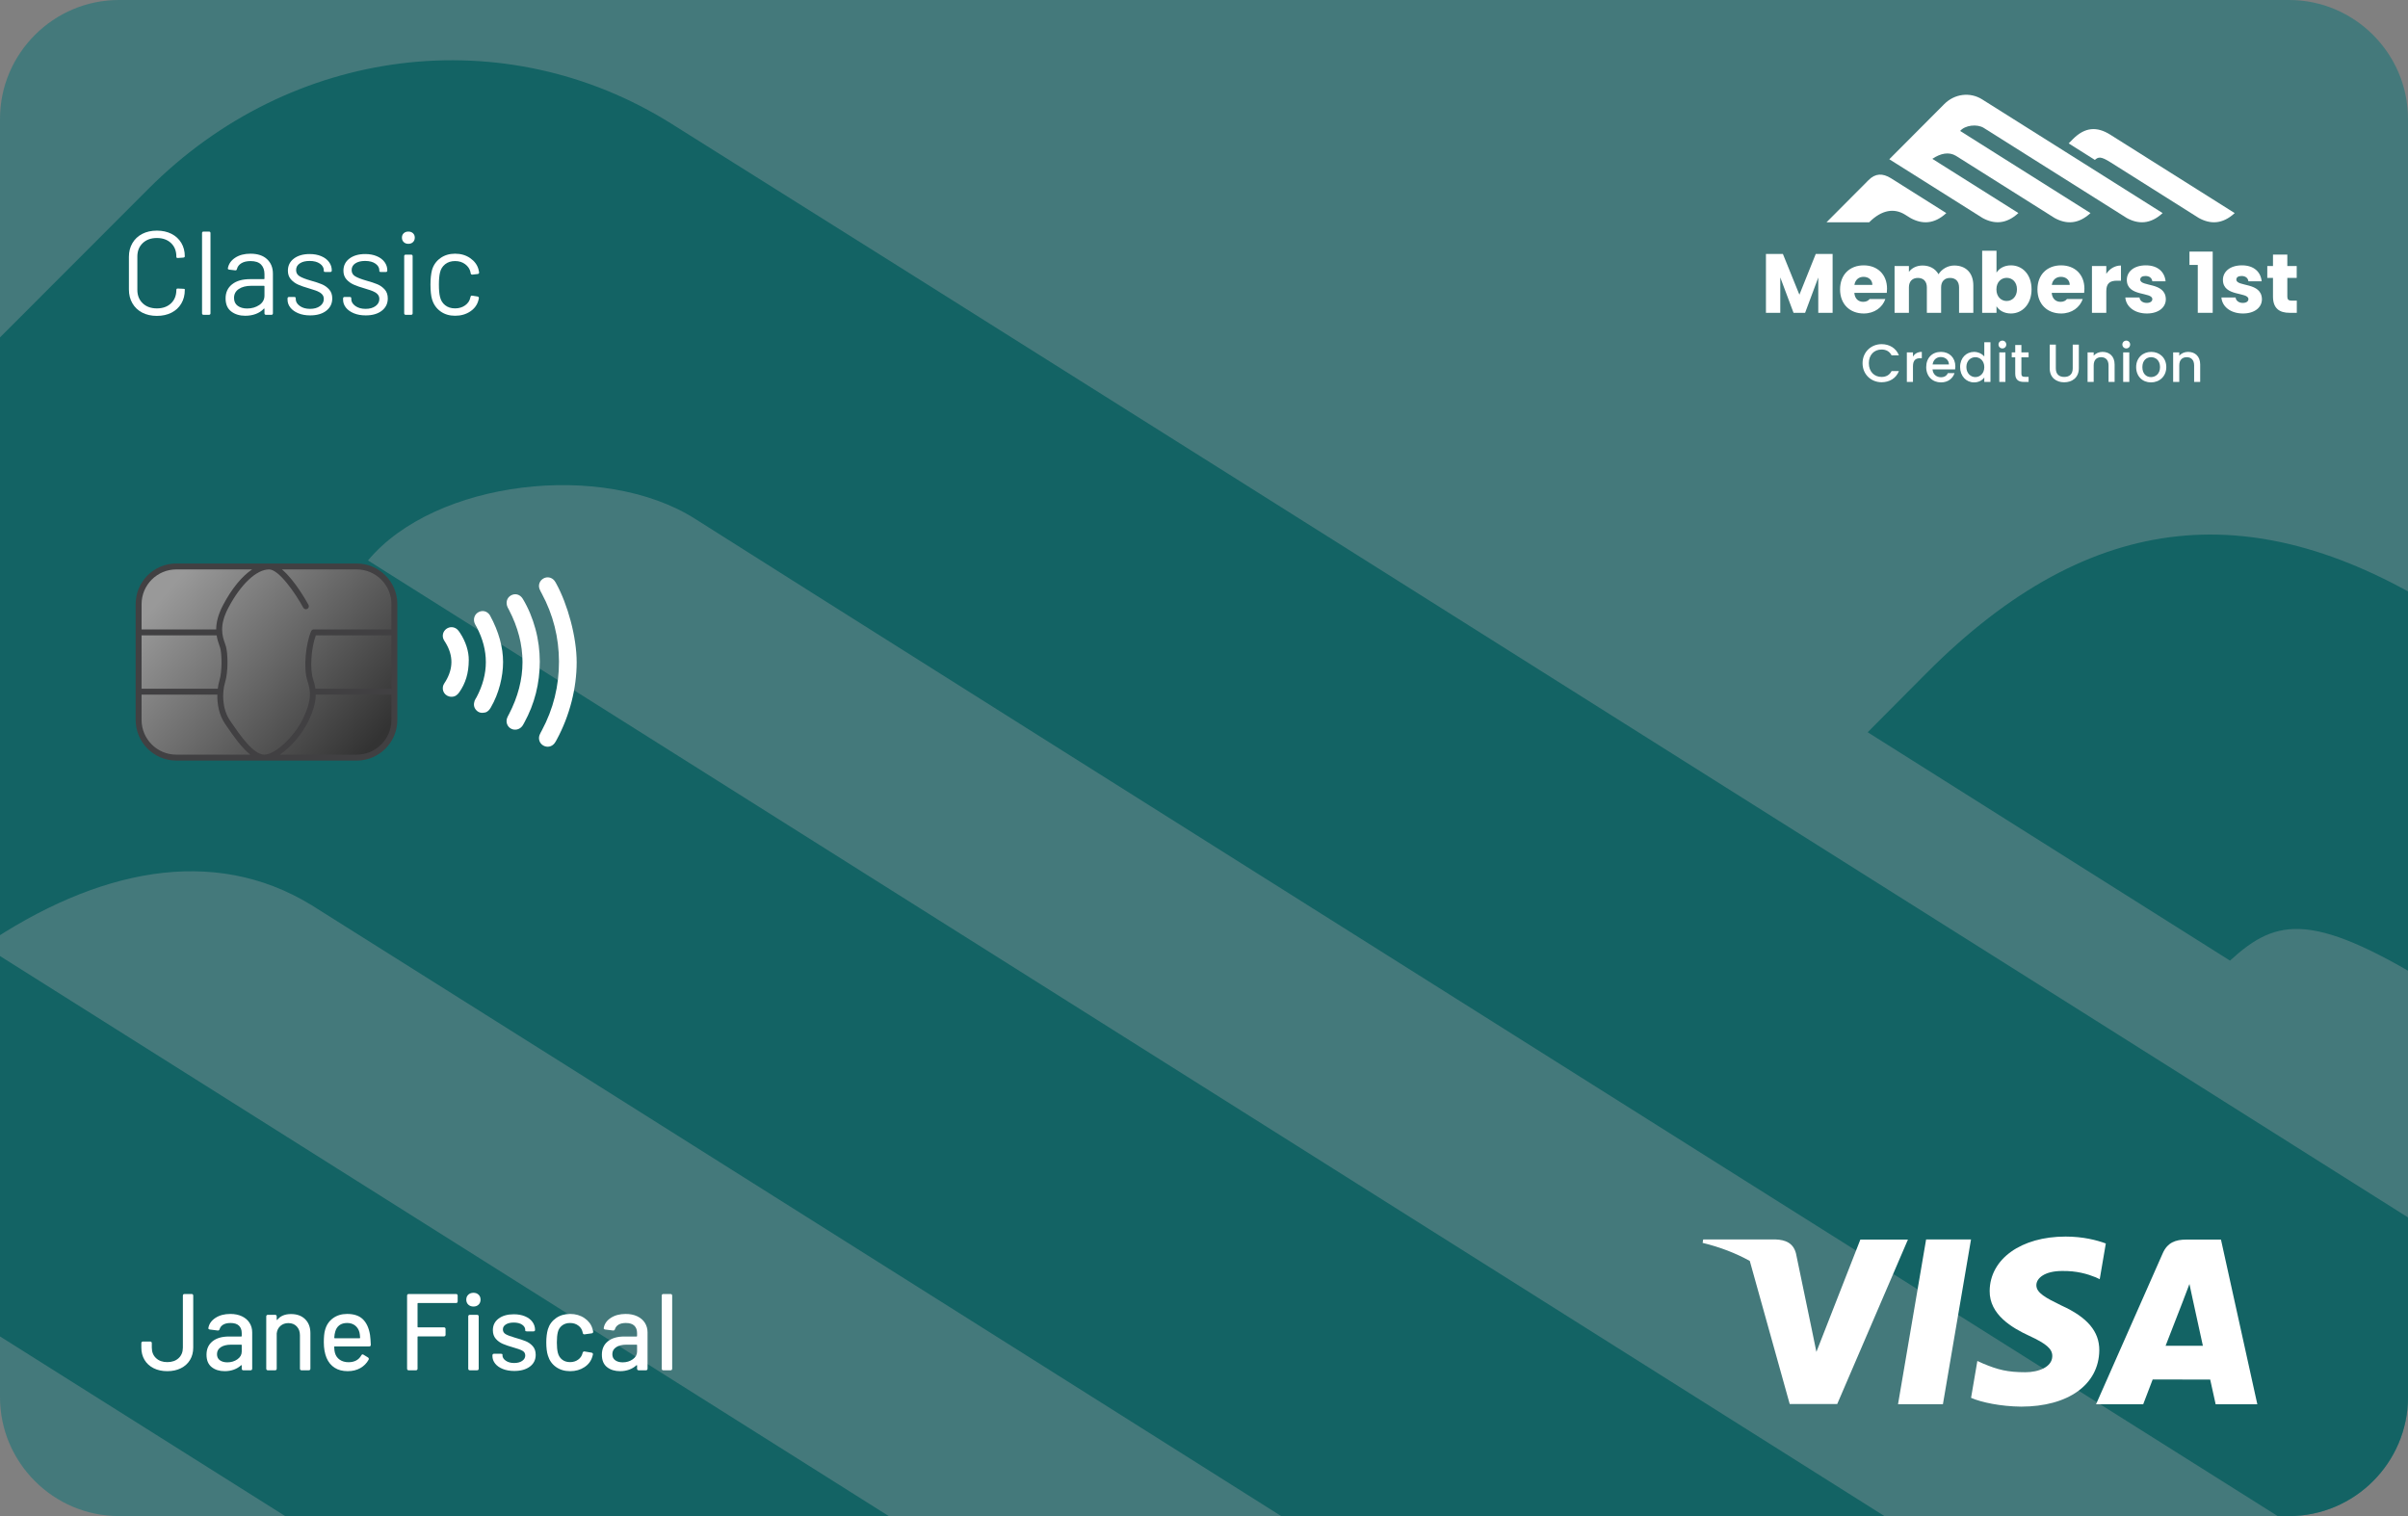 <?xml version="1.0" encoding="utf-8"?>
<!-- Generator: Adobe Illustrator 27.1.1, SVG Export Plug-In . SVG Version: 6.00 Build 0)  -->
<svg version="1.1" id="Layer_1" xmlns="http://www.w3.org/2000/svg" xmlns:xlink="http://www.w3.org/1999/xlink" x="0px" y="0px"
	 viewBox="0 0 1756.375 1105.866" style="enable-background:new 0 0 1756.375 1105.866;" xml:space="preserve">
<rect x="0" y="0" width="1756.375" height="1105.866" fill="#808080" stroke="none"/>
<style type="text/css">
	.st0{fill:#44797B;}
	.st1{fill:none;}
	.st2{clip-path:url(#SVGID_00000014594783902165070660000004717107843615755150_);}
	.st3{fill:#136364;}
	.st4{fill:url(#SVGID_00000143604054109164437410000003524627662910260366_);}
	.st5{fill:#414042;}
	.st6{fill:#FFFFFF;}
</style>
<path class="st0" d="M1669.64,1105.866H86.735c-47.704,0-86.735-39.031-86.735-86.735V86.735
	C0,39.031,39.031,0,86.735,0h1582.906c47.704,0,86.735,39.031,86.735,86.735v932.397
	C1756.375,1066.835,1717.344,1105.866,1669.64,1105.866z"/>
<path class="st1" d="M1669.338,1105.803H86.432c-47.704,0-86.735-39.031-86.735-86.735V86.671
	c0-47.704,39.031-86.735,86.735-86.735h1582.906c47.704,0,86.735,39.031,86.735,86.735v932.397
	C1756.073,1066.772,1717.042,1105.803,1669.338,1105.803z"/>
<g>
	<defs>
		<path id="SVGID_1_" d="M1669.64,1105.866H86.735c-47.704,0-86.735-39.031-86.735-86.735V86.735
			C0,39.031,39.031,0,86.735,0h1582.906c47.704,0,86.735,39.031,86.735,86.735v932.397
			C1756.375,1066.835,1717.344,1105.866,1669.64,1105.866z"/>
	</defs>
	<clipPath id="SVGID_00000117640300467152531060000006894469130597567409_">
		<use xlink:href="#SVGID_1_"  style="overflow:visible;"/>
	</clipPath>
	<g style="clip-path:url(#SVGID_00000117640300467152531060000006894469130597567409_);">
		<path class="st3" d="M-285.759,1253.215l52.855,32.969c116.796,64.362,239.293,64.125,361.764-49.388
			c-19.597-12.32-479.479-302.367-557.685-351.282c-84.458-52.776-158.171-50.097-226.473,18.967
			c-68.302,69.037-320.231,321.439-423.682,425.389h430.065C-523.87,1204.458-397.669,1183.126-285.759,1253.215"/>
		<path class="st3" d="M-11.89,689.874c82.435-55.745,167.024-73.661,238.925-29.764
			c67.094,41.927,993.477,626.066,993.477,626.066c116.77,64.362,239.267,64.125,361.764-49.361
			c-19.597-12.347-1240.073-781.584-1313.866-828.003c48.757-58.503,171.306-72.952,238.452-30.447
			c85.824,54.773,1440.828,907.811,1440.828,907.811c116.796,64.362,239.293,64.125,361.763-49.361
			C2289.831,1224.467,794.913,281.324,489.709,90.236c-121.499-76.235-277.489-56.848-381.466,47.522
			C-54.815,300.816-252.496,499.233-445.896,693.972l939.519,591.783c116.796,64.361,239.293,64.125,361.79-49.361
			C816.481,1211.91-11.89,689.874-11.89,689.874"/>
		<path class="st3" d="M1781.164,445.991c-134.213-84.326-254.871-76.892-376.265,45.263
			c-6.252,6.252-27.478,27.688-42.636,42.873c87.032,54.852,176.166,111.043,264.276,166.578
			c34.545-31.629,60.684-36.831,156.28,23.328c59.37,37.356,891.34,562.151,891.34,562.151
			c116.77,64.361,239.293,64.125,361.763-49.361C3016.324,1224.449,1859.316,495.09,1781.164,445.991"/>
	</g>
</g>
<g>
	
		<linearGradient id="SVGID_00000012468559405190682850000003711136834637353107_" gradientUnits="userSpaceOnUse" x1="127.25" y1="424.959" x2="268.471" y2="546.862">
		<stop  offset="0" style="stop-color:#999999"/>
		<stop  offset="1" style="stop-color:#333333"/>
	</linearGradient>
	<path style="fill:url(#SVGID_00000012468559405190682850000003711136834637353107_);" d="M260.184,552.623H128.577
		c-15.111,0-27.475-12.364-27.475-27.475v-84.483c0-15.111,12.364-27.475,27.475-27.475h131.606
		c15.111,0,27.475,12.364,27.475,27.475v84.483C287.659,540.259,275.295,552.623,260.184,552.623z"/>
	<path class="st5" d="M260.184,411.027H128.577c-16.343,0-29.638,13.295-29.638,29.638v84.483
		c0,16.343,13.295,29.638,29.638,29.638h131.607c16.343,0,29.638-13.295,29.638-29.638v-84.483
		C289.822,424.322,276.528,411.027,260.184,411.027z M230.063,502.368c-0.329-2.325-0.902-4.588-1.677-6.912
		c-2.476-7.428-1.458-22.775,1.993-32.013h55.117v38.925H230.063z M260.184,415.353
		c13.957,0,25.312,11.356,25.312,25.312v18.453h-56.581c-0.866,0-1.647,0.516-1.988,1.31
		c-3.844,8.971-5.837,26.824-2.646,36.397c2.667,7.999,2.916,14.387-3.129,27.113
		c-6.357,13.386-20.419,26.523-28.386,26.523c-7.951,0-17.856-14.453-23.774-23.088l-1.234-1.798
		c-5.748-8.336-5.886-20.273-3.585-27.836c2.439-8.011,2.017-20.979,0.666-26.041
		c-0.197-0.742-0.484-1.57-0.809-2.495c-1.774-5.053-4.452-12.69,2.568-25.952
		c9.111-17.208,20.498-27.897,29.719-27.897c7.052,0,19.01,17.126,24.889,27.919
		c0.574,1.052,1.892,1.44,2.935,0.866c1.049-0.572,1.437-1.886,0.866-2.935
		c-1.26-2.312-10.035-18.072-19.367-25.85H260.184z M128.577,415.353h55.32
		c-7.365,4.917-14.755,13.845-21.124,25.873c-3.851,7.275-5.061,13.147-5.081,17.892h-54.428v-18.453
		C103.265,426.708,114.62,415.353,128.577,415.353z M103.265,463.443h54.747c0.446,2.911,1.266,5.283,1.935,7.191
		c0.283,0.808,0.54,1.529,0.713,2.178c1.207,4.532,1.485,16.737-0.625,23.665
		c-0.538,1.765-0.919,3.778-1.185,5.891h-55.585V463.443z M128.577,550.46c-13.957,0-25.312-11.356-25.312-25.312
		v-18.454h55.262c-0.167,7.147,1.363,15.093,5.669,21.337l1.228,1.787c4.531,6.611,10.606,15.448,17.174,20.642
		H128.577z M260.184,550.46h-56.027c8.205-5.516,16.526-15.448,20.903-24.665c3.773-7.944,5.214-13.854,5.26-19.101
		h55.175v18.454C285.497,539.105,274.141,550.46,260.184,550.46z"/>
</g>
<g>
	<path class="st6" d="M112.075,998.021c-2.862-1.431-5.076-3.444-6.639-6.042c-1.564-2.597-2.345-5.592-2.345-8.984
		v-3.26c0-0.37,0.105-0.662,0.318-0.875c0.211-0.211,0.503-0.318,0.875-0.318h5.248
		c0.37,0,0.662,0.107,0.875,0.318c0.211,0.213,0.318,0.505,0.318,0.875v3.26c0,3.18,1.034,5.738,3.101,7.672
		c2.067,1.935,4.796,2.902,8.189,2.902c3.445,0,6.202-0.967,8.269-2.902c2.067-1.934,3.101-4.492,3.101-7.672
		v-37.925c0-0.37,0.105-0.662,0.318-0.875c0.211-0.211,0.503-0.317,0.875-0.317h5.168
		c0.37,0,0.662,0.106,0.875,0.317c0.211,0.213,0.318,0.505,0.318,0.875v37.925c0,3.393-0.783,6.388-2.346,8.984
		c-1.564,2.598-3.776,4.611-6.639,6.042c-2.862,1.432-6.175,2.147-9.938,2.147
		C118.249,1000.168,114.937,999.453,112.075,998.021z"/>
	<path class="st6" d="M176.436,960.136c2.411,1.141,4.266,2.731,5.565,4.771c1.298,2.041,1.948,4.36,1.948,6.957
		v26.476c0,0.371-0.107,0.663-0.318,0.874c-0.212,0.213-0.504,0.318-0.875,0.318h-5.248
		c-0.372,0-0.664-0.105-0.875-0.318c-0.212-0.211-0.318-0.503-0.318-0.874v-2.227c0-0.159-0.053-0.265-0.159-0.317
		c-0.107-0.053-0.212-0.026-0.318,0.079c-1.484,1.379-3.247,2.438-5.287,3.181
		c-2.041,0.741-4.253,1.112-6.639,1.112c-3.87,0-7.05-0.993-9.541-2.981c-2.492-1.987-3.737-4.995-3.737-9.023
		c0-4.135,1.444-7.381,4.333-9.74c2.888-2.357,6.929-3.538,12.124-3.538h8.825c0.265,0,0.398-0.131,0.398-0.398
		v-2.066c0-2.332-0.676-4.147-2.027-5.446s-3.406-1.948-6.162-1.948c-2.174,0-3.936,0.398-5.287,1.192
		s-2.24,1.908-2.664,3.34c-0.212,0.69-0.664,1.007-1.352,0.954l-5.725-0.716
		c-0.372-0.053-0.664-0.172-0.875-0.358c-0.212-0.185-0.292-0.409-0.239-0.676c0.477-3.021,2.187-5.498,5.128-7.434
		c2.942-1.934,6.559-2.901,10.852-2.901C171.2,958.427,174.023,958.997,176.436,960.136z M173.176,991.501
		c2.093-1.483,3.14-3.365,3.14-5.644v-4.611c0-0.265-0.133-0.398-0.398-0.398h-7.394
		c-3.128,0-5.619,0.609-7.474,1.828c-1.856,1.22-2.783,2.916-2.783,5.089c0,1.961,0.702,3.445,2.107,4.452
		c1.404,1.008,3.22,1.511,5.446,1.511C168.63,993.728,171.081,992.986,173.176,991.501z"/>
	<path class="st6" d="M222.589,962.283c2.544,2.519,3.816,5.924,3.816,10.217v25.84c0,0.371-0.107,0.663-0.318,0.874
		c-0.212,0.213-0.504,0.318-0.875,0.318h-5.248c-0.372,0-0.664-0.105-0.875-0.318
		c-0.212-0.211-0.318-0.503-0.318-0.874v-24.329c0-2.65-0.769-4.797-2.306-6.44
		c-1.538-1.642-3.578-2.465-6.122-2.465c-2.28,0-4.202,0.676-5.765,2.027c-1.564,1.353-2.478,3.168-2.743,5.446
		v25.761c0,0.371-0.107,0.663-0.318,0.874c-0.212,0.213-0.504,0.318-0.875,0.318h-5.247
		c-0.372,0-0.664-0.105-0.875-0.318c-0.212-0.211-0.318-0.503-0.318-0.874v-38.084c0-0.37,0.105-0.662,0.318-0.874
		c0.211-0.212,0.503-0.318,0.875-0.318h5.247c0.37,0,0.662,0.106,0.875,0.318c0.211,0.212,0.318,0.504,0.318,0.874
		v2.227c0,0.159,0.052,0.266,0.159,0.317c0.106,0.054,0.185,0.027,0.239-0.079
		c2.226-2.809,5.565-4.214,10.018-4.214C216.599,958.506,220.045,959.766,222.589,962.283z"/>
	<path class="st6" d="M263.535,988.639c0.265-0.477,0.557-0.716,0.875-0.716c0.265,0,0.503,0.08,0.715,0.239
		l3.26,1.987c0.424,0.266,0.636,0.61,0.636,1.033l-0.159,0.637c-1.431,2.598-3.458,4.639-6.082,6.122
		c-2.623,1.484-5.685,2.226-9.183,2.226c-3.764,0-6.944-0.835-9.54-2.504c-2.598-1.67-4.56-4.067-5.884-7.195
		c-1.325-3.232-1.988-7.023-1.988-11.37c0-3.868,0.291-6.81,0.875-8.825c0.954-3.657,2.862-6.545,5.724-8.666
		c2.862-2.119,6.333-3.18,10.415-3.18c5.035,0,8.877,1.312,11.528,3.936c2.65,2.623,4.373,6.427,5.168,11.409
		c0.265,1.961,0.45,4.347,0.557,7.155c0,0.795-0.398,1.192-1.192,1.192h-25.125c-0.266,0-0.398,0.133-0.398,0.398
		c0.106,2.016,0.291,3.446,0.557,4.294c0.583,2.12,1.749,3.79,3.498,5.009c1.749,1.22,3.922,1.828,6.519,1.828
		C258.605,993.596,261.679,991.926,263.535,988.639z M247.514,966.696c-1.458,1.112-2.453,2.65-2.981,4.611
		c-0.372,1.166-0.61,2.65-0.716,4.452c0,0.266,0.132,0.398,0.398,0.398h18.048c0.265,0,0.398-0.132,0.398-0.398
		c-0.107-1.749-0.266-3.048-0.477-3.896c-0.531-2.067-1.578-3.724-3.141-4.97
		c-1.564-1.244-3.512-1.868-5.844-1.868C250.866,965.026,248.971,965.582,247.514,966.696z"/>
	<path class="st6" d="M333.5,950.158c-0.212,0.213-0.504,0.318-0.875,0.318h-27.669
		c-0.266,0-0.398,0.133-0.398,0.398v16.935c0,0.267,0.131,0.398,0.398,0.398h18.843
		c0.371,0,0.663,0.106,0.875,0.317c0.211,0.213,0.318,0.505,0.318,0.875v4.214c0,0.371-0.107,0.663-0.318,0.874
		c-0.212,0.213-0.504,0.318-0.875,0.318h-18.843c-0.266,0-0.398,0.133-0.398,0.398v23.137
		c0,0.371-0.107,0.663-0.318,0.874c-0.212,0.213-0.504,0.318-0.875,0.318h-5.248c-0.371,0-0.663-0.105-0.875-0.318
		c-0.212-0.211-0.318-0.503-0.318-0.874v-53.27c0-0.37,0.105-0.662,0.318-0.875
		c0.211-0.211,0.503-0.317,0.875-0.317h34.506c0.37,0,0.662,0.106,0.875,0.317
		c0.211,0.213,0.318,0.505,0.318,0.875v4.214C333.817,949.655,333.711,949.947,333.5,950.158z"/>
	<path class="st6" d="M341.568,951.629c-0.981-0.927-1.471-2.134-1.471-3.618c0-1.483,0.489-2.689,1.471-3.617
		c0.981-0.927,2.239-1.392,3.777-1.392c1.537,0,2.783,0.465,3.737,1.392c0.954,0.928,1.431,2.134,1.431,3.617
		c0,1.484-0.477,2.691-1.431,3.618c-0.954,0.928-2.2,1.391-3.737,1.391
		C343.807,953.02,342.549,952.557,341.568,951.629z M341.847,999.213c-0.212-0.211-0.318-0.503-0.318-0.874v-38.084
		c0-0.37,0.105-0.662,0.318-0.874c0.211-0.212,0.503-0.318,0.875-0.318h5.248c0.37,0,0.662,0.106,0.875,0.318
		c0.211,0.212,0.318,0.504,0.318,0.874v38.084c0,0.371-0.106,0.663-0.318,0.874
		c-0.212,0.213-0.504,0.318-0.875,0.318h-5.248C342.35,999.532,342.058,999.426,341.847,999.213z"/>
	<path class="st6" d="M366.772,998.578c-2.413-0.954-4.281-2.266-5.606-3.936c-1.325-1.67-1.987-3.511-1.987-5.525
		v-0.477c0-0.37,0.105-0.662,0.318-0.874c0.211-0.212,0.503-0.318,0.875-0.318h4.93
		c0.37,0,0.662,0.054,0.875,0.159c0.211,0.106,0.318,0.238,0.318,0.398v0.636c0,1.484,0.808,2.783,2.425,3.896
		c1.616,1.113,3.644,1.67,6.082,1.67c2.438,0,4.399-0.517,5.883-1.55c1.483-1.034,2.226-2.346,2.226-3.936
		c0-1.537-0.69-2.69-2.067-3.459c-1.379-0.768-3.605-1.576-6.679-2.425c-3.021-0.848-5.553-1.71-7.593-2.584
		c-2.041-0.875-3.764-2.119-5.168-3.737c-1.405-1.616-2.107-3.696-2.107-6.241c0-3.55,1.391-6.373,4.174-8.467
		c2.783-2.094,6.479-3.141,11.091-3.141c3.074,0,5.79,0.49,8.149,1.471c2.358,0.981,4.174,2.346,5.446,4.095
		s1.908,3.711,1.908,5.884c0,0.317-0.107,0.569-0.318,0.755c-0.212,0.186-0.504,0.278-0.875,0.278h-4.771
		c-0.372,0-0.664-0.053-0.875-0.159c-0.212-0.105-0.318-0.238-0.318-0.398v-0.477c0-1.537-0.755-2.823-2.266-3.856
		c-1.511-1.034-3.565-1.551-6.162-1.551c-2.333,0-4.228,0.451-5.685,1.352c-1.458,0.902-2.187,2.121-2.187,3.657
		c0,1.538,0.702,2.704,2.107,3.499c1.404,0.795,3.67,1.644,6.798,2.544c3.074,0.849,5.631,1.684,7.672,2.505
		c2.04,0.822,3.777,2.041,5.208,3.657c1.431,1.617,2.147,3.724,2.147,6.32c0,3.606-1.419,6.468-4.253,8.587
		c-2.836,2.12-6.639,3.18-11.409,3.18C371.952,1000.008,369.183,999.532,366.772,998.578z"/>
	<path class="st6" d="M405.53,997.107c-2.862-2.04-4.824-4.811-5.883-8.309c-0.795-2.438-1.192-5.644-1.192-9.62
		c0-3.657,0.398-6.864,1.192-9.62c1.06-3.392,3.034-6.095,5.923-8.11c2.888-2.014,6.321-3.021,10.296-3.021
		c3.976,0,7.446,1.007,10.415,3.021c2.968,2.016,4.902,4.56,5.804,7.633c0.265,0.69,0.45,1.432,0.556,2.227
		v0.159c0,0.636-0.345,1.007-1.033,1.112l-5.168,0.716h-0.239c-0.584,0-0.954-0.291-1.113-0.874l-0.239-1.034
		c-0.425-1.801-1.458-3.312-3.101-4.532c-1.644-1.218-3.631-1.828-5.963-1.828c-2.28,0-4.214,0.61-5.804,1.828
		c-1.59,1.221-2.623,2.837-3.101,4.851c-0.477,1.908-0.716,4.426-0.716,7.553c0,3.075,0.239,5.565,0.716,7.474
		c0.529,2.121,1.576,3.79,3.14,5.009c1.563,1.221,3.485,1.829,5.765,1.829c2.278,0,4.24-0.597,5.883-1.789
		c1.642-1.192,2.703-2.716,3.18-4.571l0.08-0.318v-0.079c0.052-0.265,0.211-0.518,0.477-0.756
		c0.265-0.238,0.557-0.33,0.875-0.278l5.168,0.875c0.742,0.159,1.086,0.584,1.034,1.272
		c-0.054,0.213-0.186,0.716-0.398,1.511c-0.902,3.234-2.836,5.832-5.804,7.792
		c-2.969,1.962-6.44,2.941-10.415,2.941C411.837,1000.168,408.393,999.148,405.53,997.107z"/>
	<path class="st6" d="M464.802,960.136c2.411,1.141,4.266,2.731,5.565,4.771c1.298,2.041,1.948,4.36,1.948,6.957
		v26.476c0,0.371-0.107,0.663-0.318,0.874c-0.212,0.213-0.504,0.318-0.875,0.318h-5.248
		c-0.372,0-0.664-0.105-0.875-0.318c-0.212-0.211-0.318-0.503-0.318-0.874v-2.227c0-0.159-0.053-0.265-0.159-0.317
		c-0.107-0.053-0.212-0.026-0.318,0.079c-1.484,1.379-3.247,2.438-5.287,3.181
		c-2.041,0.741-4.253,1.112-6.639,1.112c-3.87,0-7.05-0.993-9.541-2.981c-2.492-1.987-3.737-4.995-3.737-9.023
		c0-4.135,1.444-7.381,4.333-9.74c2.888-2.357,6.929-3.538,12.124-3.538h8.825c0.265,0,0.398-0.131,0.398-0.398
		v-2.066c0-2.332-0.676-4.147-2.027-5.446s-3.406-1.948-6.162-1.948c-2.174,0-3.936,0.398-5.287,1.192
		s-2.24,1.908-2.664,3.34c-0.212,0.69-0.664,1.007-1.352,0.954l-5.725-0.716
		c-0.372-0.053-0.664-0.172-0.875-0.358c-0.212-0.185-0.292-0.409-0.239-0.676c0.477-3.021,2.187-5.498,5.128-7.434
		c2.942-1.934,6.559-2.901,10.852-2.901C459.567,958.427,462.389,958.997,464.802,960.136z M461.542,991.501
		c2.093-1.483,3.14-3.365,3.14-5.644v-4.611c0-0.265-0.133-0.398-0.398-0.398h-7.394
		c-3.128,0-5.619,0.609-7.474,1.828c-1.856,1.22-2.783,2.916-2.783,5.089c0,1.961,0.702,3.445,2.107,4.452
		c1.404,1.008,3.22,1.511,5.446,1.511C456.996,993.728,459.447,992.986,461.542,991.501z"/>
	<path class="st6" d="M482.968,999.213c-0.212-0.211-0.318-0.503-0.318-0.874v-53.27c0-0.37,0.105-0.662,0.318-0.875
		c0.211-0.211,0.503-0.317,0.875-0.317h5.248c0.37,0,0.662,0.106,0.875,0.317
		c0.211,0.213,0.318,0.505,0.318,0.875v53.27c0,0.371-0.107,0.663-0.318,0.874
		c-0.212,0.213-0.504,0.318-0.875,0.318h-5.248C483.472,999.532,483.18,999.426,482.968,999.213z"/>
</g>
<g id="Logo_White_-_Vertical_20_">
	<g>
		<g>
			<path class="st6" d="M1389.623,156.625l3.824,2.385c8.451,4.657,17.314,4.64,26.176-3.574
				c-1.418-0.891-34.693-21.878-40.352-25.417c-6.111-3.819-11.445-3.625-16.387,1.372
				c-4.942,4.995-23.171,23.258-30.656,30.779h31.118C1372.394,153.097,1381.525,151.554,1389.623,156.625"/>
			<path class="st6" d="M1409.439,115.864c5.965-4.034,12.085-5.33,17.288-2.154
				c4.855,3.034,71.884,45.3,71.884,45.3c8.449,4.657,17.312,4.64,26.176-3.572
				c-1.418-0.893-89.727-56.552-95.066-59.911c3.528-4.233,12.395-5.279,17.253-2.203
				c6.21,3.963,104.252,65.685,104.252,65.685c8.451,4.657,17.314,4.64,26.176-3.572
				c-1.42-0.893-109.586-69.135-131.669-82.962c-8.791-5.516-20.078-4.113-27.601,3.438
				c-11.798,11.798-26.102,26.155-40.095,40.245l67.98,42.819c8.451,4.657,17.314,4.64,26.178-3.572
				C1469.376,153.637,1409.439,115.864,1409.439,115.864"/>
			<path class="st6" d="M1539.177,98.218c-9.711-6.101-18.442-5.564-27.225,3.275c-0.452,0.452-1.988,2.003-3.085,3.102
				c6.297,3.969,12.747,8.035,19.122,12.053c2.499-2.289,4.391-2.665,11.308,1.688
				c4.296,2.703,64.494,40.675,64.494,40.675c8.449,4.657,17.314,4.64,26.176-3.572
				C1628.548,154.544,1544.831,101.771,1539.177,98.218"/>
			<polygon class="st6" points="1288.065,185.232 1300.42,185.232 1312.469,214.96 1324.401,185.232 1336.693,185.232 
				1336.693,228.174 1326.235,228.174 1326.235,202.421 1316.63,228.174 1308.191,228.174 1298.523,202.36 
				1298.523,228.174 1288.065,228.174 			"/>
			<path class="st6" d="M1428.922,209.639c0-4.465-2.568-6.911-6.546-6.911c-3.975,0-6.543,2.446-6.543,6.911v18.535
				h-10.399v-18.535c0-4.465-2.568-6.911-6.546-6.911c-3.976,0-6.544,2.446-6.544,6.911v18.535h-10.46v-34.132h10.46
				v4.282c2.017-2.752,5.507-4.651,9.972-4.651c5.138,0,9.297,2.264,11.62,6.364
				c2.264-3.611,6.546-6.364,11.502-6.364c8.441,0,13.887,5.385,13.887,14.558v19.943h-10.401V209.639z"/>
			<path class="st6" d="M1466.755,193.552c8.441,0,15.047,6.729,15.047,17.493c0,10.768-6.668,17.618-15.047,17.618
				c-5.016,0-8.624-2.264-10.523-5.261v4.771h-10.458v-45.265h10.458v15.967
				C1458.132,195.814,1461.861,193.552,1466.755,193.552 M1463.634,202.665c-3.916,0-7.462,2.999-7.462,8.441
				c0,5.446,3.547,8.443,7.462,8.443c3.978,0,7.525-3.06,7.525-8.504
				C1471.16,205.603,1467.613,202.665,1463.634,202.665"/>
			<path class="st6" d="M1536.312,228.174h-10.458v-34.132h10.458v5.689c2.389-3.61,6.119-6.058,10.705-6.058v11.072
				h-2.876c-4.954,0-7.829,1.713-7.829,7.588V228.174z"/>
			<path class="st6" d="M1565.914,228.663c-9.114,0-15.231-5.077-15.721-11.682h10.34
				c0.243,2.384,2.385,3.974,5.259,3.974c2.693,0,4.098-1.222,4.098-2.752c0-5.507-18.596-1.53-18.596-14.07
				c0-5.809,4.955-10.582,13.885-10.582c8.81,0,13.703,4.894,14.376,11.623h-9.665
				c-0.304-2.325-2.079-3.855-5.014-3.855c-2.448,0-3.792,0.979-3.792,2.633c0,5.44,18.472,1.589,18.654,14.311
				C1579.738,224.198,1574.479,228.663,1565.914,228.663"/>
			<polygon class="st6" points="1603.037,193.247 1596.979,193.247 1596.979,183.519 1613.926,183.519 1613.926,228.174 
				1603.037,228.174 			"/>
			<path class="st6" d="M1636.005,228.663c-9.114,0-15.231-5.077-15.721-11.682h10.336
				c0.247,2.384,2.387,3.974,5.263,3.974c2.69,0,4.096-1.222,4.096-2.752c0-5.507-18.593-1.53-18.593-14.07
				c0-5.809,4.953-10.582,13.885-10.582c8.806,0,13.699,4.894,14.374,11.623h-9.665
				c-0.306-2.325-2.079-3.855-5.016-3.855c-2.445,0-3.792,0.979-3.792,2.633c0,5.44,18.474,1.589,18.658,14.311
				C1649.83,224.198,1644.568,228.663,1636.005,228.663"/>
			<path class="st6" d="M1657.898,202.729h-4.159v-8.687h4.159v-8.32h10.46v8.32h6.851v8.687h-6.851v13.701
				c0,2.021,0.855,2.874,3.18,2.874h3.731v8.871h-5.32c-7.098,0-12.051-2.998-12.051-11.867V202.729z"/>
			<path class="st6" d="M1363.664,218.138c-0.962,1.192-2.442,2.024-4.649,2.024c-3.366,0-6.117-2.081-6.486-6.546
				h23.672c0.122-1.04,0.184-2.081,0.184-3.057c0-10.401-7.035-17.008-17.006-17.008
				c-10.154,0-17.25,6.729-17.25,17.556c0,10.829,7.217,17.556,17.25,17.556c7.94,0,13.699-4.501,15.775-10.525
				H1363.664z M1359.257,201.931c3.486,0,6.421,2.142,6.421,5.873h-13.089
				C1353.201,204.013,1355.832,201.931,1359.257,201.931"/>
			<path class="st6" d="M1507.633,218.138c-0.962,1.192-2.442,2.024-4.649,2.024c-3.366,0-6.119-2.081-6.486-6.546
				h23.671c0.123-1.04,0.186-2.081,0.186-3.057c0-10.401-7.035-17.008-17.008-17.008
				c-10.152,0-17.25,6.729-17.25,17.556c0,10.829,7.219,17.556,17.25,17.556c7.941,0,13.701-4.501,15.777-10.525
				H1507.633z M1503.227,201.931c3.486,0,6.421,2.142,6.421,5.873h-13.089
				C1497.169,204.013,1499.802,201.931,1503.227,201.931"/>
			<path class="st6" d="M1372.424,251.038c5.674,0,10.563,2.857,12.638,8.177h-5.362
				c-1.446-2.895-4.028-4.265-7.276-4.265c-5.398,0-9.31,3.836-9.31,9.977c0,6.141,3.912,10.015,9.31,10.015
				c3.248,0,5.83-1.371,7.276-4.265h5.362c-2.076,5.32-6.965,8.139-12.638,8.139
				c-7.666,0-13.889-5.712-13.889-13.889C1358.534,256.788,1364.758,251.038,1372.424,251.038"/>
			<path class="st6" d="M1395.304,278.581h-4.461v-21.557h4.461v3.131c1.251-2.154,3.402-3.484,6.455-3.484v4.619
				h-1.135c-3.287,0-5.32,1.369-5.32,5.946V278.581z"/>
			<path class="st6" d="M1415.722,278.935c-6.181,0-10.76-4.383-10.76-11.152s4.383-11.112,10.76-11.112
				c6.141,0,10.487,4.265,10.487,10.604c0,0.741-0.042,1.446-0.158,2.19h-16.472
				c0.314,3.56,2.857,5.712,6.143,5.712c2.739,0,4.263-1.331,5.085-3.013h4.811
				C1424.407,275.92,1421.005,278.935,1415.722,278.935 M1409.619,265.867h11.933c-0.078-3.326-2.701-5.438-6.027-5.438
				C1412.512,260.429,1410.09,262.462,1409.619,265.867"/>
			<path class="st6" d="M1439.894,256.671c2.817,0,5.792,1.331,7.434,3.366v-10.407h4.499v28.951h-4.499v-3.248
				c-1.369,1.958-3.954,3.6-7.472,3.6c-5.676,0-10.173-4.577-10.173-11.228S1434.181,256.671,1439.894,256.671
				 M1440.793,260.545c-3.326,0-6.533,2.503-6.533,7.16c0,4.655,3.207,7.354,6.533,7.354
				c3.364,0,6.535-2.621,6.535-7.276C1447.328,263.166,1444.158,260.545,1440.793,260.545"/>
			<path class="st6" d="M1457.689,251.311c0-1.604,1.253-2.855,2.859-2.855c1.562,0,2.817,1.251,2.817,2.855
				c0,1.606-1.254,2.857-2.817,2.857C1458.942,254.168,1457.689,252.917,1457.689,251.311 M1458.279,257.023h4.459
				v21.557h-4.459V257.023z"/>
			<path class="st6" d="M1469.895,260.662h-2.543v-3.638h2.543v-5.36h4.497v5.36h5.244v3.638h-5.244v11.933
				c0,1.604,0.627,2.269,2.505,2.269h2.739v3.716h-3.524c-3.83,0-6.217-1.604-6.217-5.986V260.662z"/>
			<path class="st6" d="M1495.043,251.391h4.461v17.331c0,4.226,2.387,6.221,6.143,6.221
				c3.792,0,6.181-1.996,6.181-6.221v-17.331h4.459v17.253c0,6.923-5.007,10.211-10.681,10.211
				c-5.712,0-10.565-3.288-10.565-10.211V251.391z"/>
			<path class="st6" d="M1537.957,266.53c0-3.952-2.154-5.986-5.402-5.986c-3.285,0-5.434,2.034-5.434,5.986v12.051
				h-4.461v-21.557h4.461v2.463c1.446-1.76,3.83-2.817,6.415-2.817c5.047,0,8.839,3.169,8.839,9.196v12.714h-4.417
				V266.53z"/>
			<path class="st6" d="M1548.039,251.311c0-1.604,1.256-2.855,2.859-2.855c1.564,0,2.817,1.251,2.817,2.855
				c0,1.606-1.253,2.857-2.817,2.857C1549.296,254.168,1548.039,252.917,1548.039,251.311 M1548.63,257.023h4.461
				v21.557h-4.461V257.023z"/>
			<path class="st6" d="M1568.891,278.933c-6.141,0-10.8-4.383-10.8-11.152c0-6.767,4.855-11.11,10.998-11.11
				c6.139,0,10.99,4.343,10.99,11.11C1580.079,274.55,1575.071,278.933,1568.891,278.933 M1568.891,275.06
				c3.324,0,6.613-2.385,6.613-7.278c0-4.889-3.169-7.236-6.495-7.236c-3.366,0-6.377,2.348-6.377,7.236
				C1562.632,272.674,1565.525,275.06,1568.891,275.06"/>
			<path class="st6" d="M1600.38,266.53c0-3.952-2.152-5.986-5.4-5.986c-3.287,0-5.436,2.034-5.436,5.986v12.051
				h-4.461v-21.557h4.461v2.463c1.448-1.76,3.83-2.817,6.417-2.817c5.045,0,8.839,3.169,8.839,9.196v12.714h-4.419
				V266.53z"/>
		</g>
	</g>
</g>
<g>
	<path class="st6" d="M103.742,228.028c-3.065-1.59-5.451-3.845-7.155-6.766c-1.706-2.919-2.559-6.288-2.559-10.104
		v-23.852c0-3.758,0.852-7.082,2.559-9.974c1.705-2.891,4.09-5.131,7.155-6.722
		c3.064-1.59,6.621-2.385,10.668-2.385c4.047,0,7.603,0.781,10.668,2.342c3.064,1.562,5.449,3.76,7.156,6.592
		c1.705,2.834,2.559,6.102,2.559,9.801c0,0.52-0.377,0.839-1.127,0.954l-3.903,0.26h-0.26
		c-0.231,0-0.434-0.057-0.607-0.174c-0.174-0.115-0.26-0.23-0.26-0.347v-0.52c0-4.105-1.301-7.386-3.903-9.844
		c-2.602-2.457-6.043-3.687-10.321-3.687c-4.28,0-7.719,1.244-10.321,3.73c-2.602,2.487-3.903,5.754-3.903,9.801
		v24.286c0,4.048,1.301,7.315,3.903,9.801c2.602,2.487,6.042,3.729,10.321,3.729c4.278,0,7.719-1.228,10.321-3.687
		c2.602-2.457,3.903-5.738,3.903-9.844c0-0.694,0.376-1.011,1.127-0.954l3.903,0.174
		c0.75,0,1.127,0.144,1.127,0.434v0.434c0,3.759-0.854,7.069-2.559,9.931c-1.706,2.862-4.092,5.074-7.156,6.635
		c-3.065,1.561-6.622,2.342-10.668,2.342C110.362,230.413,106.806,229.619,103.742,228.028z"/>
	<path class="st6" d="M147.369,228.505v-58.459c0-0.751,0.375-1.128,1.127-1.128h3.903c0.751,0,1.127,0.377,1.127,1.128
		v58.459c0,0.752-0.377,1.127-1.127,1.127h-3.903C147.744,229.632,147.369,229.257,147.369,228.505z"/>
	<path class="st6" d="M194.769,189.041c2.862,2.66,4.293,6.188,4.293,10.582v28.883c0,0.752-0.377,1.127-1.127,1.127
		h-3.903c-0.752,0-1.127-0.376-1.127-1.127v-3.123c0-0.173-0.058-0.289-0.173-0.347
		c-0.117-0.057-0.232,0-0.347,0.174c-1.561,1.678-3.513,2.949-5.854,3.816c-2.342,0.867-4.9,1.301-7.676,1.301
		c-4.048,0-7.445-1.041-10.191-3.123c-2.747-2.082-4.12-5.261-4.12-9.54c0-4.337,1.575-7.763,4.727-10.278
		c3.151-2.515,7.531-3.773,13.14-3.773h10.062c0.289,0,0.434-0.144,0.434-0.434v-3.209
		c0-2.949-0.824-5.276-2.472-6.982c-1.648-1.705-4.207-2.559-7.676-2.559c-2.719,0-4.944,0.52-6.679,1.562
		c-1.734,1.04-2.833,2.487-3.296,4.336c-0.173,0.694-0.607,0.984-1.301,0.867l-4.25-0.52
		c-0.752-0.115-1.099-0.434-1.041-0.954c0.577-3.18,2.356-5.753,5.334-7.72c2.978-1.965,6.692-2.949,11.146-2.949
		C187.874,185.051,191.907,186.381,194.769,189.041z M189.131,222.476c2.515-1.705,3.773-4.003,3.773-6.895v-6.679
		c0-0.289-0.145-0.434-0.434-0.434h-9.107c-3.816,0-6.882,0.78-9.194,2.342c-2.313,1.561-3.469,3.729-3.469,6.505
		c0,2.545,0.896,4.467,2.689,5.768c1.792,1.301,4.076,1.951,6.852,1.951
		C183.652,225.035,186.616,224.183,189.131,222.476z"/>
	<path class="st6" d="M217.579,228.505c-2.515-1.041-4.453-2.429-5.811-4.164c-1.359-1.734-2.039-3.671-2.039-5.811
		v-0.781c0-0.75,0.376-1.127,1.128-1.127h3.729c0.347,0,0.621,0.073,0.824,0.217
		c0.202,0.145,0.304,0.334,0.304,0.564v0.781c0,1.908,0.982,3.571,2.949,4.987c1.965,1.418,4.452,2.125,7.459,2.125
		c3.006,0,5.435-0.679,7.286-2.038c1.85-1.358,2.775-3.079,2.775-5.161c0-1.445-0.463-2.63-1.388-3.556
		c-0.925-0.924-2.053-1.648-3.382-2.168c-1.331-0.52-3.326-1.185-5.985-1.995
		c-3.239-0.924-5.898-1.85-7.979-2.776c-2.082-0.924-3.846-2.211-5.291-3.859
		c-1.446-1.648-2.168-3.743-2.168-6.289c0-3.7,1.46-6.648,4.38-8.847c2.919-2.197,6.75-3.296,11.492-3.296
		c3.179,0,5.998,0.52,8.457,1.561c2.457,1.041,4.351,2.472,5.681,4.293c1.33,1.821,1.995,3.86,1.995,6.115
		c0,0.752-0.377,1.127-1.128,1.127h-3.556c-0.752,0-1.128-0.202-1.128-0.607v-0.52
		c0-1.965-0.94-3.613-2.819-4.944c-1.879-1.33-4.41-1.995-7.589-1.995c-2.949,0-5.32,0.593-7.112,1.778
		c-1.793,1.186-2.689,2.819-2.689,4.9c0,1.966,0.853,3.47,2.559,4.51c1.705,1.041,4.38,2.082,8.023,3.123
		c3.353,0.926,6.071,1.821,8.153,2.688c2.082,0.868,3.873,2.14,5.377,3.816c1.503,1.678,2.255,3.846,2.255,6.505
		c0,3.759-1.461,6.765-4.38,9.02c-2.92,2.255-6.838,3.383-11.752,3.383
		C222.97,230.066,220.094,229.545,217.579,228.505z"/>
	<path class="st6" d="M258.084,228.505c-2.515-1.041-4.453-2.429-5.811-4.164c-1.359-1.734-2.039-3.671-2.039-5.811
		v-0.781c0-0.75,0.376-1.127,1.128-1.127h3.729c0.347,0,0.621,0.073,0.824,0.217
		c0.202,0.145,0.304,0.334,0.304,0.564v0.781c0,1.908,0.982,3.571,2.949,4.987c1.965,1.418,4.452,2.125,7.459,2.125
		c3.006,0,5.435-0.679,7.286-2.038c1.85-1.358,2.775-3.079,2.775-5.161c0-1.445-0.463-2.63-1.388-3.556
		c-0.925-0.924-2.053-1.648-3.382-2.168c-1.331-0.52-3.326-1.185-5.985-1.995
		c-3.239-0.924-5.898-1.85-7.979-2.776c-2.082-0.924-3.846-2.211-5.291-3.859
		c-1.446-1.648-2.168-3.743-2.168-6.289c0-3.7,1.46-6.648,4.38-8.847c2.919-2.197,6.75-3.296,11.492-3.296
		c3.179,0,5.998,0.52,8.457,1.561c2.457,1.041,4.351,2.472,5.681,4.293c1.33,1.821,1.995,3.86,1.995,6.115
		c0,0.752-0.377,1.127-1.128,1.127h-3.556c-0.752,0-1.128-0.202-1.128-0.607v-0.52
		c0-1.965-0.94-3.613-2.819-4.944c-1.879-1.33-4.41-1.995-7.589-1.995c-2.949,0-5.32,0.593-7.112,1.778
		c-1.793,1.186-2.689,2.819-2.689,4.9c0,1.966,0.853,3.47,2.559,4.51c1.705,1.041,4.38,2.082,8.023,3.123
		c3.353,0.926,6.071,1.821,8.153,2.688c2.082,0.868,3.873,2.14,5.377,3.816c1.503,1.678,2.255,3.846,2.255,6.505
		c0,3.759-1.461,6.765-4.38,9.02c-2.92,2.255-6.838,3.383-11.752,3.383
		C263.475,230.066,260.599,229.545,258.084,228.505z"/>
	<path class="st6" d="M294.469,176.594c-0.867-0.837-1.301-1.922-1.301-3.252c0-1.33,0.434-2.399,1.301-3.209
		c0.867-0.809,1.995-1.214,3.383-1.214s2.515,0.405,3.382,1.214c0.868,0.81,1.301,1.88,1.301,3.209
		c0,1.331-0.434,2.415-1.301,3.252c-0.867,0.839-1.995,1.257-3.382,1.257S295.336,177.433,294.469,176.594z
		 M294.816,228.505V186.872c0-0.75,0.375-1.127,1.127-1.127h3.903c0.751,0,1.128,0.377,1.128,1.127v41.633
		c0,0.752-0.377,1.127-1.128,1.127h-3.903C295.191,229.632,294.816,229.257,294.816,228.505z"/>
	<path class="st6" d="M321.226,227.074c-2.979-2.168-5.017-5.103-6.115-8.804c-0.752-2.543-1.128-6.128-1.128-10.755
		c0-4.164,0.376-7.689,1.128-10.582c1.04-3.585,3.064-6.462,6.071-8.63c3.006-2.168,6.592-3.252,10.755-3.252
		c4.22,0,7.878,1.071,10.972,3.209c3.093,2.14,5.103,4.8,6.028,7.98c0.231,0.81,0.404,1.591,0.52,2.342v0.173
		c0,0.637-0.347,1.012-1.04,1.127l-3.816,0.434h-0.26c-0.52,0-0.868-0.317-1.041-0.954
		c0-0.231-0.058-0.577-0.173-1.04c-0.52-2.197-1.793-4.061-3.816-5.595c-2.024-1.531-4.481-2.298-7.373-2.298
		c-2.892,0-5.306,0.767-7.242,2.298c-1.938,1.533-3.196,3.571-3.773,6.115c-0.52,2.198-0.781,5.117-0.781,8.76
		c0,3.816,0.26,6.766,0.781,8.847c0.577,2.602,1.835,4.67,3.773,6.202c1.937,1.533,4.35,2.298,7.242,2.298
		c2.833,0,5.276-0.737,7.329-2.212c2.052-1.475,3.31-3.339,3.773-5.594c0.057-0.115,0.087-0.26,0.087-0.434
		l0.087-0.087c0.057-0.75,0.49-1.069,1.301-0.954l3.729,0.607c0.751,0.116,1.098,0.55,1.041,1.301l-0.347,1.475
		c-0.867,3.354-2.862,6.071-5.984,8.153c-3.123,2.082-6.795,3.123-11.016,3.123
		C327.774,230.326,324.204,229.242,321.226,227.074z"/>
</g>
<g id="Contactless_3_">
	<g>
		<g>
			<path class="st6" d="M420.615,483.123c0,18.724-5.022,38.833-14.56,56.429c-0.485,0.895-0.97,1.809-1.592,2.609
				c-2.037,2.621-5.409,3.261-8.22,1.632c-2.633-1.525-3.8-4.706-2.702-7.641
				c0.435-1.16,1.075-2.246,1.663-3.342c8.416-15.711,12.577-32.519,12.508-50.3
				c-0.068-17.537-4.228-34.118-12.566-49.601c-0.59-1.095-1.219-2.189-1.64-3.353
				c-1.059-2.922,0.163-6.066,2.842-7.591c2.68-1.525,5.97-0.932,7.976,1.507c0.571,0.693,1.009,1.505,1.443,2.298
				C413.994,440.805,420.615,464.399,420.615,483.123"/>
			<path class="st6" d="M393.718,482.563c-0.025,16.037-3.773,30.81-11.325,44.605
				c-0.435,0.795-0.857,1.606-1.384,2.337c-1.896,2.632-5.337,3.484-8.146,2.065
				c-2.685-1.357-4.015-4.456-3.095-7.516c0.321-1.068,0.934-2.053,1.454-3.055
				c13.178-25.394,13.172-50.788,0.007-76.183c-0.313-0.603-0.674-1.183-0.961-1.798
				c-1.569-3.369-0.62-6.922,2.289-8.633c3.113-1.829,6.753-0.916,8.783,2.455
				c4.113,6.832,7.081,14.174,9.187,21.857C392.696,466.608,393.69,474.685,393.718,482.563"/>
			<path class="st6" d="M366.936,482.933c0,10.489-2.965,22.9-8.938,33.11c-1.001,1.712-2.178,3.195-4.222,3.677
				c-2.501,0.591-4.748,0.151-6.514-1.829c-1.768-1.985-1.891-4.313-1.094-6.702
				c0.317-0.951,0.988-1.779,1.464-2.681c8.984-17.019,8.982-34.052,0.058-51.091
				c-0.421-0.803-0.946-1.555-1.32-2.378c-1.436-3.155-0.424-6.683,2.352-8.354
				c3.01-1.81,6.577-1.06,8.613,2.092C363.967,460.913,366.936,472.443,366.936,482.933"/>
			<path class="st6" d="M341.918,481.44c-0.032,9.682-2.359,17.001-6.976,23.599
				c-1.379,1.971-3.111,3.221-5.632,3.209c-4.63-0.023-7.645-4.523-5.799-8.781
				c0.4-0.923,1.054-1.735,1.574-2.609c5.54-9.31,5.593-18.619-0.023-27.922
				c-0.525-0.87-1.155-1.693-1.559-2.617c-1.195-2.729-0.326-5.825,2.031-7.568
				c2.477-1.831,5.836-1.675,8.092,0.469c0.729,0.692,1.322,1.547,1.883,2.391
				C339.829,468.109,341.96,475.269,341.918,481.44"/>
		</g>
	</g>
</g>
<g>
	<polygon class="st6" points="1384.407,1024.257 1417.151,1024.257 1437.646,904.077 1404.888,904.077 	"/>
	<path class="st6" d="M1503.695,952.328c-11.45-5.56-18.462-9.269-18.388-14.899c0-4.995,5.935-10.337,18.759-10.337
		c10.713-0.166,18.471,2.17,24.517,4.604l2.936,1.387l4.44-26.048c-6.49-2.435-16.659-5.047-29.359-5.047
		c-32.368,0-55.169,16.299-55.362,39.661c-0.182,17.268,16.277,26.902,28.703,32.651
		c12.749,5.89,17.037,9.647,16.976,14.908c-0.081,8.055-10.182,11.736-19.598,11.736
		c-13.112,0-20.076-1.821-30.834-6.308l-4.221-1.911l-4.598,26.904c7.652,3.354,21.8,6.261,36.489,6.412
		c34.434,0,56.787-16.113,57.042-41.059C1531.321,971.309,1522.593,960.905,1503.695,952.328z"/>
	<path class="st6" d="M1619.958,904.192h-25.312c-7.842,0-13.71,2.14-17.154,9.966l-48.649,110.138h34.398
		c0,0,5.625-14.809,6.898-18.06c3.759,0,37.174,0.052,41.952,0.052c0.98,4.207,3.986,18.008,3.986,18.008h30.396
		L1619.958,904.192z M1579.565,981.653c2.709-6.924,13.051-33.595,13.051-33.595
		c-0.193,0.319,2.689-6.958,4.343-11.47l2.214,10.362c0,0,6.272,28.687,7.583,34.703H1579.565z"/>
	<path class="st6" d="M1356.933,904.164l-32.071,81.954l-3.417-16.655l-11.486-55.227
		c-1.983-7.61-7.734-9.881-14.848-10.146h-52.822l-0.418,2.5c12.849,3.111,24.339,7.599,34.408,13.182
		l29.123,104.381l34.658-0.04l51.571-119.949H1356.933z"/>
</g>
</svg>
